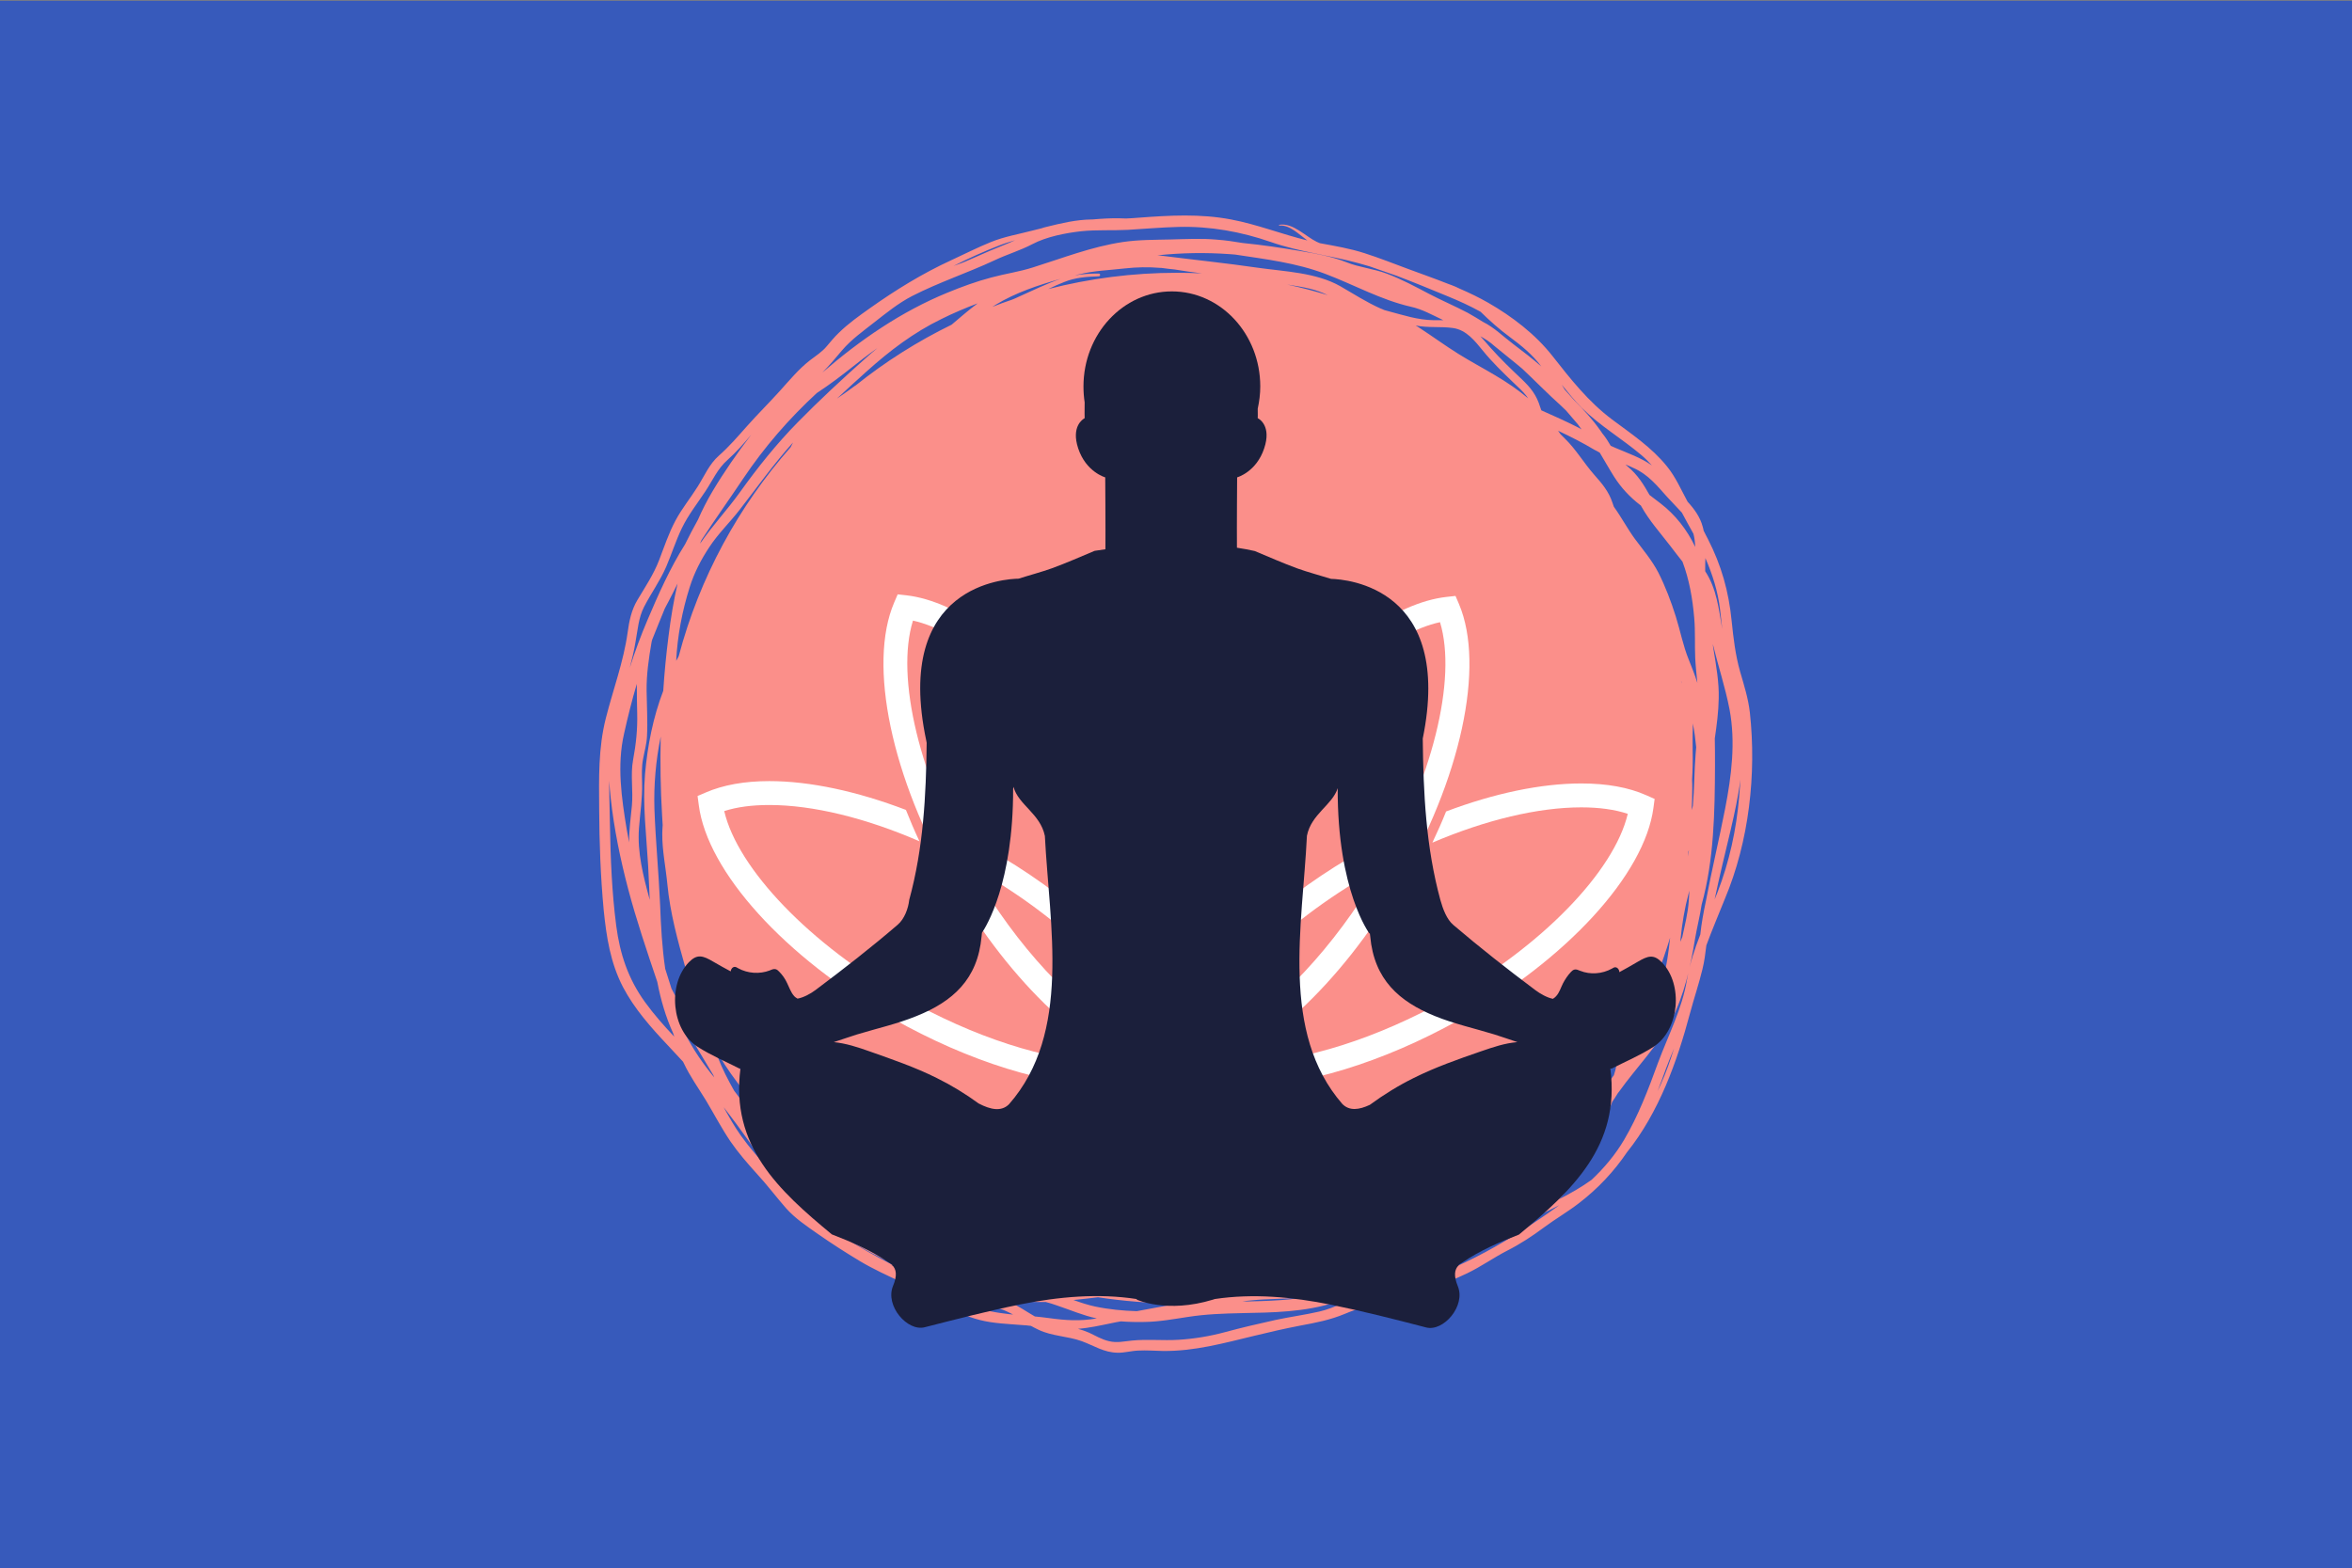 <?xml version="1.0" encoding="utf-8"?>
<!-- Generator: Adobe Illustrator 24.1.3, SVG Export Plug-In . SVG Version: 6.00 Build 0)  -->
<svg version="1.2" baseProfile="tiny" id="Layer_1" xmlns="http://www.w3.org/2000/svg" xmlns:xlink="http://www.w3.org/1999/xlink"
	 x="0px" y="0px" viewBox="0 0 1200 800" overflow="visible" xml:space="preserve">
<rect x="0" y="0" width="1200" height="800" fill="#808080" stroke="none"/>
<rect x="0" y="0.4" fill="#375ABB" width="1200" height="800"/>
<g>
	<path fill="#FB8F8A" d="M874.8,459c2.5-11.9,5.4-23.7,8.2-35.5c2-8.5,3.8-17,5-25.6c-0.2,3-0.5,6-0.7,8.9c-1.4,16.6-5,33-11,48.5
		C875.8,456.5,875.3,457.8,874.8,459L874.8,459z M845.7,556.8c1.5-3.8,2.9-7.7,4.3-11.5c1.3-3.5,2.7-6.9,4.1-10.3
		c-1.9,6.2-4.1,12.4-6.8,18.4C846.8,554.5,846.2,555.7,845.7,556.8L845.7,556.8z M716.6,656c-6.9,2-13.8,3.7-20.7,5.3
		c-7.9,1.9-14.9,6.2-22.8,8c-7.4,1.7-15,2.7-22.4,4.3c-8.6,1.9-17.2,3.9-25.7,6.2c-7.8,2.1-15.7,3.4-23.7,3.9
		c-7.9,0.5-15.9-0.4-23.8,0.4c-4.1,0.4-7.6,1.3-11.7,0.3c-3.6-0.8-6.9-2.8-10.1-4.3c-1.9-0.8-3.8-1.5-5.7-2
		c5.6-0.4,11.3-1.7,16.7-2.8c1.7-0.4,3.5-0.7,5.2-1c4,0.3,8.1,0.4,12.1,0.3c7.5-0.1,15-1.5,22.3-2.6c9.1-1.4,18-1.7,27.1-1.9
		c16-0.3,32.6-0.5,48-5.6c13.2-4.4,25-12.2,37.4-18.5c10.8-3.1,21.7-6.1,32.2-10c13.4-5,26.1-12.1,39-18.2c1.9-0.9,3.7-1.8,5.6-2.8
		C771.3,632.5,745.4,647.8,716.6,656L716.6,656z M513.2,670.4c-7.8-0.9-15.3-2.6-22.3-6.3c-7.1-3.7-13.4-8.3-20.7-11.6
		c-15.1-6.8-29.3-14.2-43.1-23.4c-6.6-4.4-13.5-8.8-19.3-14.3c-2.7-2.6-5.1-5.5-7.5-8.4c7.8,8.4,17.1,15.7,26.4,22.1
		c15,10.4,32.1,18.7,49.9,24.1c10.7,5.8,21.4,11.3,33.2,15.1c2.5,0.8,4.8,1.9,7.1,3.1C515.6,670.7,514.4,670.6,513.2,670.4
		L513.2,670.4z M378,579.5c-3.3-4.6-6-9.5-8.8-14.5c4.6,5.9,9.1,12,13.4,18.1c2.9,4.2,5.7,8.3,8.9,12.3c0.4,0.6,0.9,1.2,1.3,1.8
		C387.5,591.5,382.5,585.8,378,579.5L378,579.5z M329.1,511.4c-8.6-11.9-12.8-24.5-14.7-39c-2.2-17-2.9-34.2-3.2-51.4
		c-0.1-7.5-0.4-15.1-0.4-22.6c0.2,3,0.5,6,0.8,9c1.7,15.6,4.9,31.1,8.9,46.3c4.2,15.9,9.5,31.5,14.8,47.2c0,0.1,0.1,0.3,0.1,0.4
		c1.7,8.8,4.2,17.5,8,25.9c0.2,0.6,0.4,1.2,0.6,1.8C338.7,523.4,333.6,517.6,329.1,511.4L329.1,511.4z M328.6,309.7
		c3.6-7,8.2-13.3,11.3-20.5c2.8-6.5,4.9-13.3,8-19.7c3.3-6.8,7.9-12.6,12-18.8c3.8-5.7,6.1-11.4,11.3-16c4.5-4,8.3-8.4,12.1-12.9
		c-7.1,9.3-13.8,18.9-19.7,28.8c-2.8,4.7-5.3,9.6-7.5,14.6c-2.3,4.1-4.5,8.4-6.6,12.6c-7.7,12.2-13.5,25.3-19.2,38.7
		c-3.4,8-6.4,16.1-9,24.3c1.1-4.3,2.2-8.6,2.9-13C325.4,321.4,325.7,315.4,328.6,309.7L328.6,309.7z M510,125.2
		c2.5-1,5.2-1.8,7.9-2.6c-0.9,0.4-1.8,0.8-2.7,1.2c-7,2.8-13.8,5.7-20.7,8.8c-2.6,1.2-5.3,2.2-8,3.1
		C494.2,131.8,502,128.3,510,125.2L510,125.2z M648.4,123.5c14.6,5.1,29.8,6.7,44.7,10.8c1.9,0.5,3.7,1.1,5.6,1.6
		c3.8,1.3,7.5,2.6,11.2,3.9c0.9,0.3,1.7,0.6,2.6,0.9c8.7,3.3,17.4,6.9,25.9,10.4c5.9,2.4,11.6,5,17,8c4.7,4.6,9.5,8.9,14.8,12.8
		c6.1,4.5,11.6,9,16.2,15.1c-4.6-4-9.4-7.7-14.3-11.4c-5.2-3.9-9.6-8.4-15.4-11.3c-2.6-1.6-5.2-3.2-7.9-4.7
		c-6.5-3.4-13.3-6.3-19.8-9.7c-7-3.7-13.9-7.4-21.3-10.2c-6.8-2.6-14.1-3.2-20.8-5.9c-7.4-2.9-15-4.3-22.9-5.6
		c-9.9-1.7-19.9-3.2-30-4.2c-4.3-0.7-8.7-1.4-13.1-1.7c-7.8-0.7-15.8-0.3-23.6-0.1c-8.2,0.2-16.2,0.1-24.4,1.3
		c-16,2.4-30.7,8.2-46,13c-6.9,2.2-14.1,3.2-21.1,5.1c-7.6,2-15,4.7-22.3,7.7c-23.7,9.7-44.7,24.2-63.9,40.8
		c3.5-3.6,6.7-7.3,10-11.3c4.7-5.5,10.6-9.7,16.2-14.1c6.3-4.9,12.5-10,19.7-13.7c13.7-7,28.1-11.7,42-18.2c6.3-3,12.9-4.9,19.2-8.2
		c7.2-3.8,16.9-5.7,25-6.6c7.8-0.8,15.8-0.3,23.6-0.7c8.7-0.5,17.4-1.3,26.1-1.5C617.3,115.4,633.2,118.2,648.4,123.5L648.4,123.5z
		 M837.4,232.2c2,1.7,3.8,3.5,5.4,5.3c-5.7-4-12.2-6.2-18.5-8.9c-0.8-0.4-1.7-0.7-2.5-1.1c-1.2-2.1-2.5-4.1-4-6
		c-0.1-0.1-0.1-0.1-0.2-0.2c-0.4-0.7-0.9-1.3-1.3-1.9c-3.9-5.5-8.4-10.4-13.2-15.2c-1.6-1.8-3.2-3.6-4.8-5.4c-0.5-0.8-1-1.7-1.5-2.5
		c3.3,4.1,6.6,8.2,10.3,11.9C816.3,217.3,827.6,223.9,837.4,232.2L837.4,232.2z M877.6,311.2c0.4,3.2,0.7,6.5,1.1,9.8
		c-1.8-10.3-2.8-20.5-8.7-29.5c0-0.3,0-0.7,0-1c0-1.9,0-3.8,0.1-5.7C873.7,293.1,876.5,301.8,877.6,311.2L877.6,311.2z M742.8,634.5
		c6-2.7,11.6-5.9,17.1-9.4c5.5-1.1,10.9-2.5,16.4-4.2c0,0,0.1,0,0.1,0c-10.4,4.9-20.8,9.8-31.6,13.5c-2.2,0.8-4.5,1.5-6.8,2.2
		C739.5,635.9,741.2,635.2,742.8,634.5L742.8,634.5z M700.1,647.3c-7.1,2.2-14,5.3-21.1,7.6c-6.4,2.1-13.1,3-19.8,3.5
		c1.4-0.3,2.8-0.7,4.2-1c12.1-2.3,23.8-5.8,35.4-10c2.8-1,5.6-1.9,8.5-2.7c-0.5,0.3-1,0.5-1.5,0.8
		C703.9,646.1,702,646.7,700.1,647.3L700.1,647.3z M638.5,663.6c8.1-0.9,16.3-0.6,24.5-1.4c3.3-0.3,6.6-0.9,9.8-1.6
		c-12.6,3.1-26,3.3-38.9,3.6C635.4,663.9,636.9,663.7,638.5,663.6L638.5,663.6z M558.6,666.7c-3.7-0.8-7.3-2-10.9-3.3
		c4.2-0.4,8.4-0.9,12.5-1.4c13.1,2,26.6,3.1,40.2,3.1c0.7,0,1.3,0,2,0c-7.5,1.2-14.9,2.6-22.4,4C573,668.9,565.7,668.2,558.6,666.7
		L558.6,666.7z M676.3,139.8c14.5,5.5,28.2,13.2,43.4,16.7c6,1.3,11.2,4.3,16.7,6.9c-1.6,0-3.3,0-4.8,0c-8.4-0.1-15.6-2.6-23.6-4.7
		c-0.6-0.2-1.2-0.3-1.8-0.5c-0.6-0.3-1.3-0.6-1.9-0.8c-7.2-3.2-13.6-7.4-20.4-11.3c-12.5-7.1-28.4-7.5-42.4-9.5
		c-15.7-2.3-31.5-3.9-47.2-5.9c-1.3-0.2-2.6-0.3-3.8-0.4c12.3-1.3,24.6-1.5,37-0.6c0.9,0.1,1.8,0.1,2.6,0.2
		C645.8,132.3,661.3,134.1,676.3,139.8L676.3,139.8z M844.3,520.5c2.1-3.7,4.2-7.4,6.1-11.2c-2.4,6-5.5,11.5-9,16.8
		C842.3,524.2,843.2,522.4,844.3,520.5L844.3,520.5z M733.2,629.1c1.4-0.2,2.9-0.3,4.3-0.5c-4.5,2.9-9.1,5.6-13.9,8
		c-0.7,0.4-1.5,0.7-2.2,1.1c-2.8,0.7-5.6,1.4-8.4,2C719.9,636.5,726.6,632.9,733.2,629.1L733.2,629.1z M450.8,632.4
		c4.2,1.8,7.9,4.5,11.7,6.9c0.6,0.5,1.3,1.1,2,1.6c-5.4-2.9-10.8-5.7-16.3-8.3c-3.4-1.7-6.7-3.6-9.8-5.6
		C442.3,629.1,446.6,630.6,450.8,632.4L450.8,632.4z M421.7,197.2c6.5-4.5,12.6-9.5,18.9-14.4c2.3-1.8,4.7-3.5,7.1-5.2
		c-2.2,1.8-4.4,3.7-6.5,5.6c-11.7,10.4-23.2,21.1-34.2,32.3c-10.9,11.1-20.4,23-29.5,35.7c-6.5,9.1-14.1,17.1-20.3,26.2
		c0.2-0.6,0.4-1.2,0.7-1.8c6.9-10.6,14.3-20.9,21.3-31.4c10.8-16.1,23.4-30.6,37.5-43.6C418.3,199.5,420,198.4,421.7,197.2
		L421.7,197.2z M741.4,167.4c6.8,1,11.1,6.6,15.2,11.6c4.7,5.8,10.1,11,15.5,16.2c2.4,2.3,4.9,4.5,6.9,7.1c0.2,0.3,0.4,0.7,0.7,1
		c-5.2-4.4-10.8-8.2-16.9-11.8c-6.2-3.7-12.6-7.1-18.7-10.9c-6.9-4.3-13.4-9.1-20.2-13.5c-0.5-0.3-1.1-0.7-1.6-1
		C728.6,167.4,735.1,166.5,741.4,167.4L741.4,167.4z M857.3,480.6c0-0.4,0.1-0.8,0.1-1.2c0.8-8.1,2.1-15.9,4.2-23.7
		c0.1-0.4,0.2-0.8,0.3-1.2c-0.1,1.8-0.1,3.6-0.3,5.4c-0.4,6.1-2,12.2-3.3,18.3C858,479,857.6,479.8,857.3,480.6L857.3,480.6z
		 M483.1,646.9c2.9,1.2,5.8,2.3,8.7,3.5c-1.9-0.4-3.9-0.9-5.8-1.4c-1.7-0.8-3.3-1.7-4.9-2.6C481.8,646.7,482.4,646.8,483.1,646.9
		L483.1,646.9z M403.4,228.2c-26.6,30.2-46.5,66.5-57.1,106.6c-0.4,0.8-0.8,1.6-1.3,2.4c0.6-12.7,3.1-25.6,6.9-37.6
		c2.3-7.3,5.8-14.1,10-20.4c4.5-6.9,10.5-12.6,15.5-19.1c9-11.6,17.4-23.4,27.2-34.3C404.3,226.5,403.8,227.3,403.4,228.2
		L403.4,228.2z M498.8,154.8c-4.6,3.4-8.9,7.2-13.3,10.9c-17.4,8.5-33.7,18.8-48.7,30.8c-0.3,0.2-0.6,0.4-0.9,0.6
		c-2.9,2.2-5.9,4.2-8.9,6.3c5-4.7,10.1-9.3,15.2-13.9c11.7-10.5,23.9-19.8,38.1-26.7C486.3,159.8,492.5,157.2,498.8,154.8
		L498.8,154.8z M816.2,231c2.5,4.1,4.8,8.3,7.4,12.4c3.6,5.6,7.9,10.2,13.2,14.3c0.1,0.1,0.3,0.2,0.4,0.3c0.1,0.1,0.2,0.3,0.2,0.4
		c4,7.2,9.8,13.7,14.8,20.2c2,2.7,4.1,5.3,6.2,8c3.5,9.2,5.2,19.2,6,28.8c0.6,6.8,0.2,13.5,0.5,20.3c0.2,4.3,0.7,8.5,1.1,12.8
		c-1.3-4.1-2.8-8-4.4-11.9c-2.9-7.1-4.3-14.7-6.6-22c-2.4-7.6-5.3-15.3-8.9-22.4c-3.2-6.2-7.8-11.6-11.9-17.1
		c-3.9-5.3-6.9-11.1-10.8-16.5c-0.2-0.7-0.5-1.3-0.7-2c-1.9-5.8-5.3-9.8-9.3-14.3c-5.3-6-9.3-13-15.1-18.6c-0.7-0.7-1.4-1.4-2.1-2.1
		c-0.4-0.6-0.8-1.1-1.2-1.7c0,0-0.1-0.1-0.1-0.1c6.4,3,12.7,6.2,18.7,9.8C814.5,230,815.3,230.5,816.2,231L816.2,231z M861.4,434.6
		c0.1-0.3,0.2-0.5,0.3-0.8c-0.1,0.7-0.2,1.5-0.4,2.3c-0.1,0.3-0.1,0.6-0.2,0.9C861.2,436.2,861.3,435.4,861.4,434.6L861.4,434.6z
		 M468.2,634.4c-6.5-3.7-11.8-9.2-17-14.5c-1.5-1.6-3.1-3.2-4.7-4.8c14.9,10.8,31,20.1,48.1,27.6c-3.8-0.4-7.6-0.9-11.3-1.7
		C478.2,639,473,637.2,468.2,634.4L468.2,634.4z M857.9,348.1c0,0.2,0.1,0.5,0.1,0.7c-0.1-0.4-0.2-0.8-0.3-1.3
		C857.8,347.8,857.9,347.9,857.9,348.1L857.9,348.1z M818.3,556.4c-4.7,6.3-9.3,12.5-14.3,18.5c-4.2,3.7-8.6,7.2-13,10.5
		c-2.5,1.8-5,3.7-7.5,5.4c16.1-15.7,30.3-33.4,42-52.7c-0.4,3.6-0.9,7.1-2.1,10.6C821.5,551.2,819.8,553.7,818.3,556.4L818.3,556.4z
		 M865.1,384.9c-0.7,8.8-0.6,17.5-1.4,26.3c0,0,0,0.1,0,0.1c-0.2,0.7-0.4,1.4-0.6,2.1c0.2-3.7,0.3-7.5,0.3-11.2c0-1.5,0-2.9-0.1-4.4
		c0.3-4.7,0.4-9.5,0.3-14.3c-0.1-4.8,0-9.5,0.1-14.3c0.8,4,1.3,8,1.7,12.1C865.3,382.4,865.2,383.6,865.1,384.9L865.1,384.9z
		 M541.1,142.3c-7.3,2.5-14.5,6.1-21.5,9.2c-1.1,0.5-2.1,1-3.2,1.4c-3.4,1.1-6.8,2.4-10.1,3.7c0.6-0.4,1.2-0.8,1.9-1.2
		C518.1,149.4,529.7,145.5,541.1,142.3L541.1,142.3z M359.1,509.1c-0.2-1.3-0.3-2.6-0.4-3.9c13,30.4,31.5,57.8,54.3,81
		c-4.3-3.2-8.3-6.6-11.9-10.7c-5.7-6.6-11.1-13.5-16.5-20.4c-9.6-12.3-17.4-24.6-23-39.2C360.7,513.7,359.9,511.4,359.1,509.1
		L359.1,509.1z M513.2,653.1c-0.1,0-0.3-0.1-0.4-0.1c-3.7-1.2-7.3-2.6-10.9-4.1c3,0.2,6,0.3,8.9,0.4c4,1.5,8.1,2.8,12.3,4.1
		C519.8,653.3,516.5,653.2,513.2,653.1L513.2,653.1z M848.2,500.3c-1.6,3.7-3.1,7.3-4.7,11c-2.5,4.8-5.5,9.4-7.9,14.2
		c-1.5,3-2.7,6-3.9,9c0-0.4,0.1-0.9,0.1-1.3c2.2-5.8,4.1-11.7,5.9-17.6c5.7-11.9,10.5-24.3,14.4-37.1
		C851.3,485.8,850.4,493.2,848.2,500.3L848.2,500.3z M668.2,147.3c3.3,0.8,6.3,1.9,9.2,3.3c-6.8-2.1-13.7-3.9-20.7-5.4
		C660.6,145.8,664.4,146.4,668.2,147.3L668.2,147.3z M593.2,136.8c2,0.3,4,0.5,6,0.7c4.6,0.8,9.3,1.4,14,2
		c-4.2-0.2-8.4-0.3-12.6-0.3c-22.7,0-44.7,2.9-65.8,8.3c2.7-1.3,5.4-2.5,8.2-3.6c5.6-2.3,11.6-2.7,17.6-2.9c0.9,0,0.9-1.4,0-1.4
		c-4.2,0-8.1,0.2-12.1,0.9c0.7-0.2,1.4-0.4,2.1-0.5c7.5-1.9,15.4-2.1,23.1-3c6.4-0.7,12.2-0.8,18.2-0.3
		C592.3,136.7,592.7,136.7,593.2,136.8L593.2,136.8z M342.6,504.5c-1.1-3.4-2.1-6.7-3.2-10.1c-1.6-10.8-2.2-21.8-2.6-32.6
		c-0.7-16.3-2.3-32.5-2.9-48.8c-0.4-12.4,0.7-24.9,3.2-37.1c-0.3,13.4-0.1,26.8,0.7,40.1c0.1,1.7,0.2,3.4,0.3,5.1
		c-0.1,1.4-0.2,2.9-0.2,4.3c-0.1,8.5,1.8,17.4,2.6,25.9c1.4,14.6,5.3,28.8,9.3,42.9c1.1,3.9,2.2,7.8,3.5,11.6
		c0.5,5.9,1.3,11.7,2.5,17.5c0.3,1.2,0.6,2.4,0.9,3.6c-2.3-3.9-4.6-7.7-7.1-11.4C346.9,512,344.5,508.4,342.6,504.5L342.6,504.5z
		 M385.1,571.1c-3.2-4.9-6.8-9.5-10.3-14.2c-0.1-0.1-0.2-0.3-0.3-0.4c-3.1-5.5-6-11.1-8.3-17.1c-0.7-1.9-1.4-3.8-2-5.7
		c6.7,13.1,16.5,24.5,25.6,35.9c4.8,6,9.5,12.1,15.4,17.1c6,5.1,12.6,9.4,18.6,14.4c5.1,4.2,9.7,8.7,14.3,13.3
		c2.7,3.4,5.6,6.7,8.5,9.9c-1-0.4-2-0.8-2.9-1.3c-6.6-2.8-11.4-8.2-16.1-13.4c-4.6-5.1-9.7-9.2-14.8-13.6
		c-6.2-5.3-12.1-11-18.2-16.3C391.5,577,388.3,574.1,385.1,571.1L385.1,571.1z M764.2,610.4c-6,3.8-11.7,8-17.6,12.1
		c-1.2,0.2-2.3,0.4-3.5,0.5c5.7-3.7,11.3-7.6,16.7-11.7c4.9-2.4,9.8-4.8,14.6-7.3C771,606.1,767.5,608.2,764.2,610.4L764.2,610.4z
		 M776.7,188.2c6.6,6.2,13,12.8,19.7,18.8c0.9,0.8,1.8,1.7,2.7,2.6c2,2.3,3.9,4.6,5.9,6.9c0.6,0.9,1.3,1.7,1.9,2.6
		c-0.6-0.3-1.2-0.7-1.8-1c-6.1-3.1-12.4-5.9-18.7-8.7c-0.2-0.5-0.4-1.1-0.6-1.7c-1.9-6.2-4.8-9.8-9.4-14.2
		c-5.4-5.1-10.8-10.3-15.8-15.9c-1.8-2-3.5-4.1-5.3-6c2.5,1.4,4.9,2.9,7.2,5C767.3,180.6,772.1,184.3,776.7,188.2L776.7,188.2z
		 M326,422.7c0.6-7.8,1.8-15.3,1.6-23.1c-0.1-4.1-0.3-8.2,0.5-12.3c0.7-3.9,1.8-7.5,2-11.5c0.4-7.7-0.1-15.5-0.2-23.3
		c-0.1-8.2,1.1-16.5,2.5-24.6c0.1-0.5,0.2-1.1,0.4-1.6c2.1-5.2,4.2-10.5,6.4-15.8c0.6-1.1,1.2-2.3,1.8-3.4c1.6-3.1,3.2-6.2,4.7-9.3
		c-2,8.8-3.5,17.8-4.6,26.7c-1.2,9.3-2.1,18.6-2.7,28c-5.2,13.6-8,27.9-9.3,42.4c-1.3,15.8,0.7,31.4,1.6,47.1
		c0.3,5.7,0.5,11.4,0.8,17.2C328.2,447.1,325.1,435.1,326,422.7L326,422.7z M349.5,527.4c-0.6-1.7-1.1-3.5-1.6-5.2
		c2.9,4.5,5.6,9.1,8.4,13.7c2.6,4.2,5,8.5,7.6,12.7c0.2,0.4,0.3,0.8,0.5,1.2C358.7,542.9,353.6,535.5,349.5,527.4L349.5,527.4z
		 M427.4,619.1c-9.3-8.2-18.6-16.5-26.9-25.6c-1-1.1-2.1-2.3-3-3.5c2,1.8,3.9,3.5,5.8,5.3c5.3,4.8,11.1,9.1,16.1,14.1
		c4.6,4.5,8.4,9.6,13.3,13.7C430.9,621.7,429.1,620.4,427.4,619.1L427.4,619.1z M776.3,615.4c-1.2,0.4-2.4,0.7-3.6,1.1
		c3.1-2.1,6.2-4.3,9.3-6.3c1.4-0.9,0.7-2.9-0.6-3.1c0.4-0.2,0.7-0.5,1.1-0.7c5.9-4.1,10.4-9.9,15.4-15c3-3,5.8-6.1,8.6-9.3
		c0.1,0,0.1-0.1,0.2-0.1c0.4-0.3,0.8-0.6,1.2-1c-0.7,1.5-1.4,3-2.3,4.5c-3.8,6.9-6.9,14.9-11.9,21
		C789.5,611.7,782.4,613.5,776.3,615.4L776.3,615.4z M850.5,253.5c2.6,2.9,5.2,5.4,7.6,8.1c0.9,1.6,1.8,3.3,2.7,5
		c1.1,1.9,2.1,3.8,3.2,5.8c0.6,2.2,0.8,4.4,0.9,6.7c-4.1-8.7-10.1-16.4-17.8-22.3c-1.9-1.4-3.7-2.8-5.5-4.2c-3.1-5.5-6-10.2-11-14.4
		c-0.5-0.4-0.9-0.8-1.3-1.2c1.5,0.6,3,1.3,4.5,2C840.9,242.2,845.5,247.9,850.5,253.5L850.5,253.5z M318.4,374.4
		c1.9-8.5,4-17,6.5-25.4c0,5.1,0.1,10.2,0.2,15.1c0.2,8.3-0.6,15.6-2.1,23.7c-1.4,7.5,0.1,15.6-0.6,23.3c-0.6,6.3-1.5,12.5-1.4,18.8
		c-0.4-2.1-0.8-4.2-1.2-6.4C317.1,407.2,314.7,390.6,318.4,374.4L318.4,374.4z M535,672.6c-2.3-0.3-4.7-0.6-7-0.8
		c-4.4-2.5-8.5-5.5-13.1-7.4c-1.8-0.7-3.6-1.4-5.5-2.1c7.9,1.6,16.1,2.3,24.1,2.1c1.9,0.5,3.9,1.1,5.8,1.8
		c6.9,2.3,13.2,5.1,20.3,6.6C551,674.3,543.6,673.8,535,672.6L535,672.6z M867.5,476.9c-2.9,7.4-5.4,15-6.8,23
		c-2.4,14.8-9.6,28.5-14.8,42.5c-4.9,13.5-10,26.9-17.3,39.3c-4.5,7.6-10.2,14.4-16.6,20.4c-5.3,3.8-10.9,7-16.8,10
		c3.4-3.2,5.6-7.3,7.9-11.6c3.8-7.1,7.9-14,11.3-21.2c1.2-2.5,2.1-5.1,3.1-7.7c1-1.3,2-2.7,2.8-4.2c0.9-1.6,1.7-3.4,2.3-5.2
		c1-1.4,1.9-2.8,2.8-4.3c0.2-0.3,0.5-0.6,0.7-0.9c8.8-12.3,19.6-23.1,26.7-36.6c6.6-12.8,9.7-27.1,12-41.2c1-5.9,2.5-11.7,3.4-17.6
		c6.3-22.8,6.7-47.3,6.8-70.7c0-4.7,0-9.4-0.1-14.1c1-6.8,1.9-13.6,2-20.5c0.2-8.2-1.3-16.5-2.6-24.6c-0.2-1-0.3-2-0.4-3
		c2.7,11.1,6.3,21.9,8.5,33.2c3.2,16.8,1,34.1-2.2,50.6c-3.1,15.9-6.9,31.7-9.9,47.6C869.1,465.7,868.1,471.3,867.5,476.9
		L867.5,476.9z M892.8,363.7c-0.8-7.2-3-14.1-5-21c-2.4-8.5-3.4-17-4.3-25.8c-1.5-15.1-5.2-28.3-12.1-41.8c-0.7-1.4-1.5-2.8-2.2-4.3
		c-0.1-0.7-0.3-1.4-0.5-2.1c-1.3-4.9-4.3-9-7.7-12.7c0-0.1-0.1-0.1-0.1-0.2c-3.3-6.1-6-12.4-10.4-17.8c-7.8-9.7-18.2-16.6-28.1-24
		c-12.1-9.1-21.1-20.6-30.3-32.3c-8.7-11.1-20.6-20.2-32.8-27.2c-4.7-2.7-9.7-5.1-14.8-7.3c-1.2-0.6-2.5-1.2-3.9-1.7
		c-0.6-0.2-1.2-0.4-1.9-0.7c-6.8-2.7-13.7-5.1-20.4-7.6c-7.3-2.7-14.6-5.6-22.1-8c-7.4-2.4-15.2-3.7-22.8-5.1
		c-0.5-0.2-1.1-0.5-1.6-0.7c-5.8-2.8-12.1-9.8-19.1-8.7c-0.2,0-0.2,0.5,0.1,0.4c5.3-0.4,9.9,4.5,14.2,7.6
		c-13.1-3.2-25.6-8.2-38.9-10.7c-15.7-3-31.4-2.1-47.2-0.9c-2.1,0.2-4.3,0.3-6.4,0.4c-1.1,0-2.2-0.1-3.3-0.1
		c-4.6-0.1-9.3,0.2-13.9,0.6c-0.1,0-0.3,0-0.4,0c-7.9,0.1-15.4,1.9-23.1,3.8c-0.8,0.2-1.6,0.4-2.4,0.7c-1.5,0.4-2.9,0.7-4.4,1.1
		c-7.2,1.9-14.5,3.1-21.4,5.9c-6.9,2.8-13.6,6.2-20.3,9.3c-14.6,6.7-28.4,15.2-41.5,24.5c-5.5,3.9-11,7.8-15.8,12.5
		c-2.2,2.1-4.2,4.5-6.2,6.9c-2.4,2.9-5.6,4.9-8.6,7.2c-5.8,4.5-10.6,10.4-15.5,15.8c-5.5,6.1-11.3,11.8-16.7,17.9
		c-4.6,5.2-9,10.3-14.2,14.9c-5,4.4-7.4,10.4-10.9,15.9c-3.7,5.9-8,11.1-11.3,17.3c-3.4,6.4-5.7,13.3-8.3,20.1
		c-2.8,7.3-7.1,13.7-11.1,20.4c-3.1,5.2-4.2,10.8-5,16.7c-2.1,14.9-7.4,29-11.1,43.6c-3.9,15.4-3.5,30.7-3.4,46.4
		c0.1,17.2,0.7,34.3,2.3,51.4c1.4,13.8,3.4,27,9.9,39.5c5.8,11,14.2,20.5,22.7,29.5c2.6,2.8,5.3,5.7,7.9,8.5
		c0.1,0.3,0.2,0.5,0.4,0.8c3.1,6.6,7.4,12.6,11.2,18.8c4.2,7,8,14.3,12.6,21.1c4,5.8,8.6,11.1,13.3,16.3c5.3,5.7,9.9,11.9,15,17.7
		c4.7,5.3,10.6,9.2,16.3,13.2c7,4.9,14.2,9.5,21.5,13.9c13.8,8.2,29.1,13.3,42.8,21.8c5.8,3.6,11.6,6.5,18.3,8.2
		c7.1,1.8,14.5,2,21.8,2.6c1.4,0.1,2.9,0.2,4.3,0.4c1.3,0.7,2.6,1.4,3.9,2c6.9,3.3,14.8,3.2,22,5.8c6.3,2.3,11.3,5.8,18.3,5.9
		c3.5,0.1,7.1-1,10.6-1.1c4.1-0.2,8.3,0.1,12.5,0.2c16.1,0.2,31.1-4,46.5-7.7c7.8-1.9,15.6-3.7,23.4-5.2c8.1-1.5,15.5-2.9,23.1-6.1
		c13.8-5.8,29.1-8.1,43.3-12.9c6.5-2.2,12.8-4.8,18.9-7.7c7.1-3.4,13.5-8,20.5-11.6c6.7-3.4,12.6-7.3,18.7-11.8
		c5.9-4.4,12.2-8,18-12.5c9.5-7.3,17.7-16,24.4-25.9c16.3-20.3,25.6-46.3,32.2-71.1c2-7.5,4.5-14.8,6.3-22.3c1-4,1.5-8.1,2-12.2
		c2.9-7.9,6.2-15.6,9.4-23.6C892.4,429.3,896.2,395,892.8,363.7L892.8,363.7z"/>
	<path fill="#FFFFFF" d="M600.4,281.3c22.2,20.6,37.3,71.6,37.2,127c-0.1,28.9-4.3,56.5-11.5,79.3c-4.9,5.5-9.4,10.9-13.2,16.4
		c0.4,4.6,0.5,9.1,0.4,13.4l0,0.2c-4.1,7.1-8.7,13.1-13.6,17.5c-4.9-4.5-9.4-10.5-13.5-17.6v-0.2c-0.1-4.3,0.1-8.8,0.4-13.4
		c-3.8-5.5-8.2-11-13.1-16.5c-7.1-22.8-11.1-50.5-11-79.3C562.6,352.7,578,301.8,600.4,281.3L600.4,281.3z M636.8,493.9
		c15.3-16.4,35.7-32.6,59-46.3c0.9-1.4,1.7-2.9,2.6-4.3c3-5.2,5.9-10.4,8.6-15.7c-3.9,2-7.7,4-11.6,6.2
		c-19.7,11-37.4,23.7-52.3,36.9c4.2-19.1,6.5-40.3,6.6-62.4c0.2-63-18.2-119.2-45.7-139.8l-3.6-2.7l-3.7,2.7
		c-27.6,20.5-46.3,76.6-46.5,139.6c-0.1,22.1,2.1,43.3,6.2,62.4c-14.8-13.4-32.5-26.1-52.1-37.2c-3.8-2.2-7.7-4.2-11.5-6.2
		c2.6,5.3,5.5,10.5,8.5,15.7c0.8,1.5,1.7,2.9,2.6,4.3c23.2,13.8,43.5,30.2,58.7,46.6c8,24.6,19.5,43.9,33.3,54.2l1.8,1.3l0.1,0.1
		c0,0,0,0,0,0l1.8,1.3l1.8-1.3c0,0,0,0,0,0l0.1-0.1l1.8-1.3C617.1,537.7,628.7,518.5,636.8,493.9L636.8,493.9z"/>
	<path fill="#FFFFFF" d="M713.3,452.1c32-54.3,44.5-112.1,31.1-143.8l-1.8-4.2l-4.5,0.5c-26.2,2.9-58.5,26.5-86.5,61.9
		c0.8,5.8,1.4,11.8,1.8,17.8c25.9-35.8,56.8-61.5,81.3-66.8c8.8,29-3.9,80.6-32,128.4c-22.1,37.5-50.9,67.9-76.5,82.3
		c-4.7,7.7-9.9,14.3-15.5,19.4C643.6,539.3,683.8,502.2,713.3,452.1L713.3,452.1z"/>
	<path fill="#FFFFFF" d="M593.6,489.5c-1.7,9.8-2.5,19.2-2.4,27.7c1.4,2.3,2.9,4.5,4.4,6.5l0,0c0.2,0.2,0.3,0.4,0.5,0.6
		c0.5,0.7,1,1.3,1.5,1.9c0.7,0.8,1.4,1.6,2.1,2.4c0.7-0.8,1.4-1.6,2.1-2.4c0.5-0.6,1-1.3,1.5-1.9c0.2-0.2,0.3-0.4,0.5-0.6v0
		c1.5-2,3-4.2,4.4-6.5c0.2-8.6-0.5-17.9-2.2-27.7c4.2-22.3,13.5-47.7,26.9-72.4c0.1-2.9,0.1-5.8,0.2-8.8c0-5-0.1-10.1-0.3-15
		c-1.7,2.7-3.4,5.5-5.1,8.3c-12.2,20.8-21.6,42-27.7,62.1c-6-20.1-15.3-41.5-27.4-62.3c-1.6-2.8-3.3-5.6-5-8.4c-0.3,5-0.4,10-0.4,15
		c0,2.9,0,5.9,0.1,8.8C580.4,441.8,589.5,467.2,593.6,489.5L593.6,489.5z"/>
	<path fill="#FFFFFF" d="M573,528c-25.6-14.6-54.2-45.1-76-82.7c-27.8-48-40.2-99.7-31.2-128.6c24.5,5.4,55.3,31.3,80.9,67.3
		c0.5-6,1.1-12,1.9-17.8c-27.8-35.5-59.9-59.4-86.1-62.4l-4.5-0.5l-1.8,4.2c-13.5,31.6-1.4,89.5,30.3,144
		c29.2,50.3,69.1,87.6,102,96.2C582.8,542.4,577.7,535.8,573,528L573,528z"/>
	<path fill="#FFFFFF" d="M839.9,405.8c-9-4-20.1-6-33.1-6c-20.5,0-44.4,5-69,14.3c-2.1,5.3-4.5,10.6-7,15.9c27.2-11.6,53.9-18,76-18
		c9.1,0,17.1,1.1,23.7,3.3c-7,29.5-44,67.7-92.4,94.7c-35.6,19.9-72.5,31.6-102.1,32.4c-8.2,4.7-16.2,8.2-23.9,10.1l-0.1,0
		c6.3,1.4,13.2,2.1,20.8,2.1c32.1,0,72.7-12.4,111.4-34c55-30.8,94.9-74.3,99.4-108.4l0.6-4.5L839.9,405.8L839.9,405.8z"/>
	<path fill="#FFFFFF" d="M563.3,542.2c-29.6-1-66.5-12.9-101.9-33c-48.2-27.4-85-65.8-91.9-95.3c6.5-2.1,14.2-3.1,23-3.1
		c22.3,0,49.1,6.6,76.6,18.5c-2.5-5.3-4.8-10.7-6.9-16c-24.9-9.5-49-14.7-69.7-14.7c-12.7,0-23.6,2-32.4,5.8l-4.2,1.8l0.6,4.5
		c4.3,34.1,44,77.9,98.8,109c38.8,22,79.6,34.7,111.9,34.7l0,0c7.3,0,14-0.7,20-2l-0.1,0C579.5,550.5,571.4,547,563.3,542.2
		L563.3,542.2z"/>
	<path fill="#1B1F3B" d="M454.6,645.3c0.2,0.2,0.4,0.4,0.7,0.6c0,0,0.1-0.1,0.1-0.1C455.1,645.6,454.9,645.4,454.6,645.3
		L454.6,645.3z"/>
	<path fill="#1B1F3B" d="M500.8,477.9c0.1-0.6,0.1-1.3,0.2-1.9c2.1-3.1,16-25.4,15.9-73.5c0.1-0.4,0.2-0.7,0.2-1
		c2.3,9.1,13.7,13.7,16,25.1c2.3,45.6,13.7,100.4-18.3,136.9c-3.9,3.9-9.4,2.8-15.5-0.4c-6.7-4.9-13.9-9.3-21.4-13
		c-11-5.5-22.7-9.5-34.3-13.6c-5.9-2.1-12-4.1-18.2-4.7c4.9-1.6,8.3-2.8,11.8-3.9c10.2-3.1,20.6-5.4,30.4-9.4
		C486,511.1,498.8,499.9,500.8,477.9L500.8,477.9z M666.8,426.5c2.2-11.1,13-15.7,15.7-24.3c-0.2,52.4,16.2,74.2,16.2,74.2l0.2-0.1
		c0.1,0.5,0.1,1.1,0.2,1.6c2,22,14.8,33.2,33,40.6c9.8,4,20.3,6.3,30.4,9.4c3.5,1.1,6.9,2.3,11.7,3.9c-6.4,0.5-12.5,2.6-18.6,4.7
		c-11.6,4-23.3,8.1-34.3,13.6c-7.9,3.9-15.3,8.5-22.4,13.7c-5.5,2.6-10.4,3.2-14-0.4C653.1,526.9,664.6,472.1,666.8,426.5
		L666.8,426.5z M458,471.9c-13.5,11.6-27.6,22.6-41.9,33.3c-2.5,1.9-6.2,3.9-9.2,4.4c-0.7-0.4-1.3-0.8-1.8-1.4
		c-1.6-1.8-2.4-4.3-3.5-6.5c-1-2.2-2.4-4.2-4.1-5.9c-0.5-0.5-1-1-1.7-1.2c-1-0.3-2.1,0.2-3,0.6c-5.2,2-11.3,1.6-16.2-1.1
		c-0.5-0.3-1.1-0.7-1.7-0.7c-1.1,0-2,1.1-2.1,2.3c-3-1.6-5.9-3.2-8.8-4.9c-5.4-3.2-8.3-4.1-12.5,0.2c-11,11.3-8.9,34.6,4.3,43.1
		c7,4.5,14.9,7.8,21.3,11.1c0.2,0,0.5,0,0.7,0c-5.2,39.6,19.5,62.3,46.6,84.7c10.1,3.9,20,8.2,28.8,14.2c0.5,0.3,1,0.6,1.4,0.9
		c0.2,0.2,0.5,0.3,0.7,0.5c0,0,0,0-0.1,0.1c2.1,2.1,2.7,5.2,0.4,10.7c-4.1,10.1,7.4,23.3,16.2,21c16.1-4.1,32.2-8.3,48.5-11.6
		c19.9-4,40-5.8,59.6-2.8l0.1,0.3c0,0,15.3,7.2,38.9,0c0.3-0.1,0.6-0.2,0.9-0.3c19.5-2.9,39.5-1.1,59.3,2.9
		c16.3,3.3,32.4,7.4,48.5,11.6c8.8,2.3,20.3-10.9,16.2-21c-2.2-5.4-1.7-8.5,0.3-10.6c0.2-0.2,0.3-0.3,0.5-0.5
		c-0.1,0.1-0.3,0.2-0.4,0.3c0,0,0,0-0.1,0c0.2-0.2,0.5-0.3,0.7-0.5c0.4-0.3,0.9-0.6,1.4-0.9c8.8-6,18.7-10.3,28.8-14.2
		c27.1-22.5,51.8-45.2,46.6-84.7c0.2,0,0.5,0,0.7,0c6.4-3.3,14.3-6.6,21.3-11.1c13.3-8.6,15.3-31.9,4.3-43.1
		c-4.2-4.3-7.1-3.4-12.5-0.2c-3,1.8-6.1,3.5-9.2,5.2c0-1.2-0.9-2.5-2.1-2.5c-0.6,0-1.2,0.4-1.7,0.7c-4.9,2.7-11,3.2-16.2,1.1
		c-1-0.4-2-0.9-3-0.6c-0.7,0.2-1.2,0.7-1.7,1.2c-1.7,1.8-3,3.8-4.1,5.9c-1.1,2.2-1.8,4.7-3.5,6.5c-0.4,0.5-1,0.9-1.6,1.3
		c-3-0.6-6.5-2.6-8.9-4.4c-14.3-10.7-28.3-21.7-41.9-33.3c-3.4-2.9-5.3-8.1-6.6-12.7c-7.4-27.1-8.7-54.7-9-82.4
		c15.7-76.9-38.6-81.3-46.8-81.5c-5.7-1.8-11.5-3.3-17.1-5.3c-7.4-2.7-14.6-5.9-21.8-8.9l0,0c-3-0.7-6-1.2-9.1-1.7
		c-0.1-10.9,0.1-35.9,0.1-35.9s9.8-2.7,13.8-14.8c3.8-11.3-2.4-15-3.3-15.4c0-0.5,0.1-1.8,0-4.8c0.8-3.7,1.3-7.5,1.3-11.4
		c0-26.8-20.2-48.5-45.1-48.5c-24.9,0-45.1,21.7-45.1,48.5c0,2.8,0.2,5.5,0.6,8.1c-0.1,5.4,0,7.4,0,8.1c-0.9,0.5-7,4.2-3.3,15.4
		c4,12.1,13.8,14.8,13.8,14.8s0.2,26.4,0.1,36.7c-3.5,0.5-5.5,0.8-5.5,0.8l0,0c-7.2,3-14.4,6.2-21.8,8.9c-5.6,2-11.4,3.5-17,5.3
		c-5.9,0.1-64.1,2.6-47.1,82.7c0.1,0.4,0.1,0.7,0.2,1.1c-0.3,27-1.7,53.8-8.9,80.1C463.4,463.7,461.4,469,458,471.9L458,471.9z"/>
</g>
</svg>
